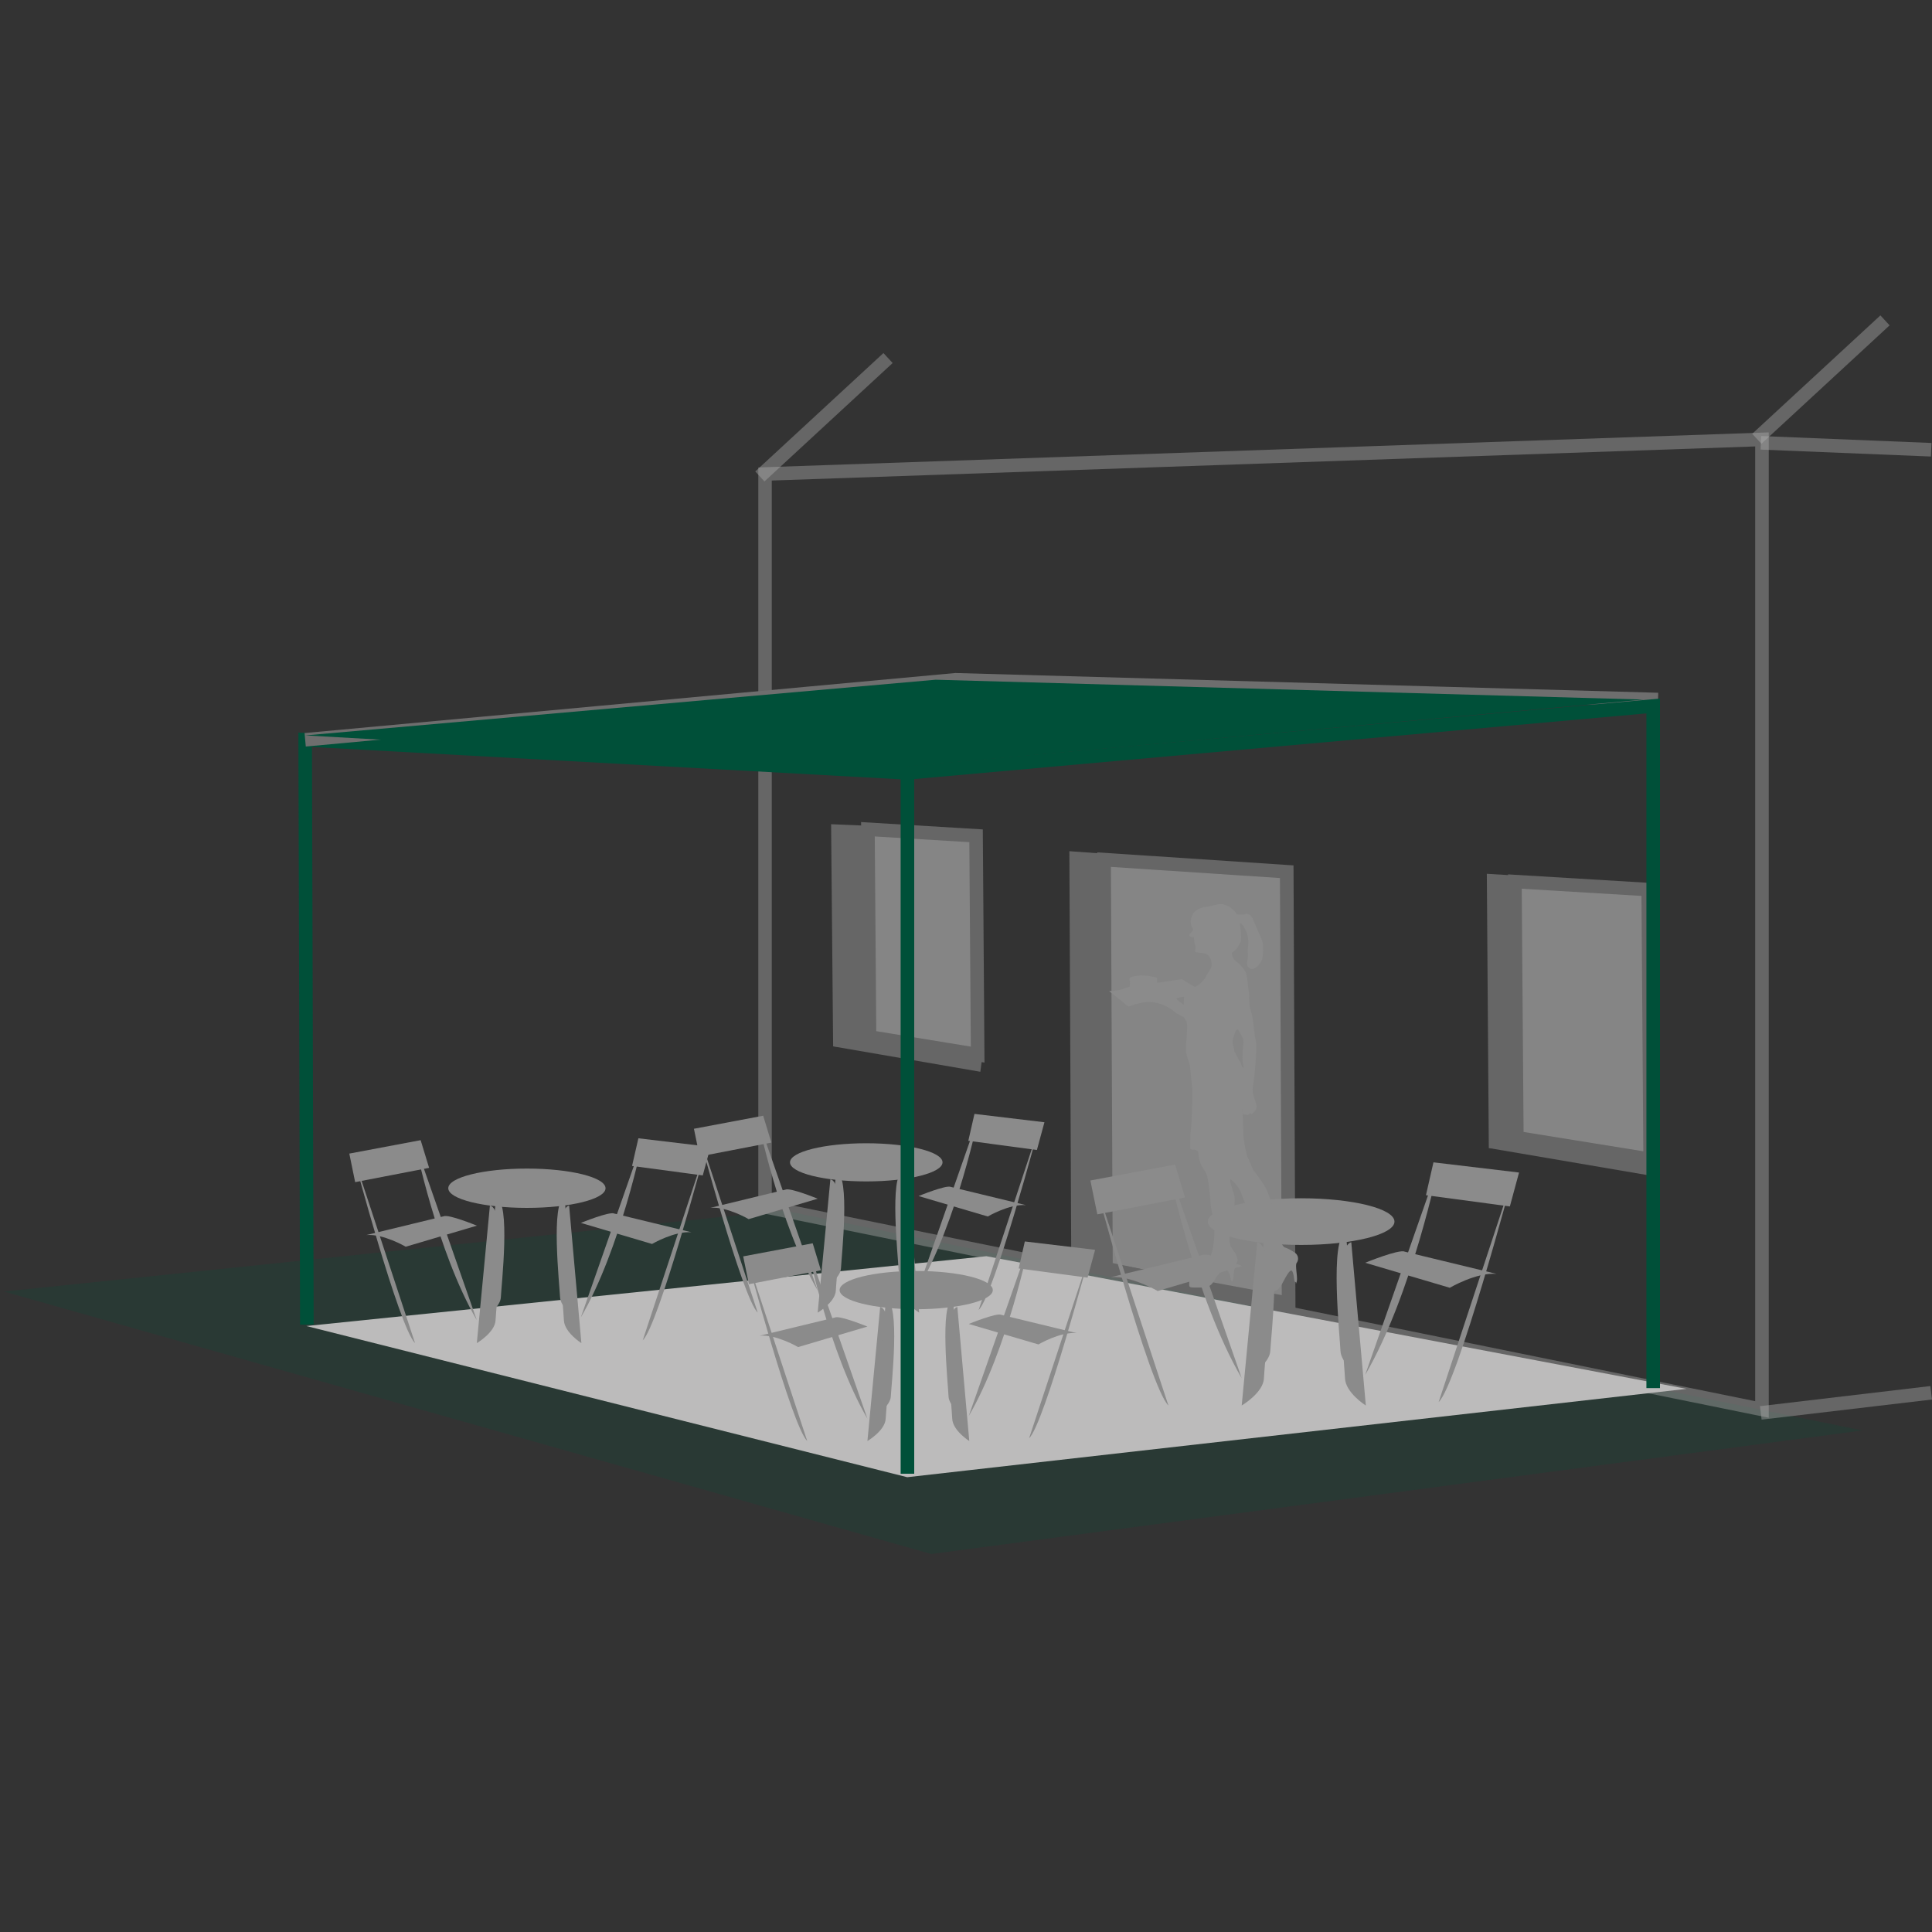 <svg id="Ebene_1" data-name="Ebene 1" xmlns="http://www.w3.org/2000/svg" width="400" height="400" viewBox="0 0 400 400"><rect x="0" y="0" width="400" height="400" fill="#333333" stroke="none"/><title>_TÜ_Aroundhome_Product_Icon</title><polygon points="192.81 321.74 0.81 267.4 162.25 250.62 385.59 296.16 192.81 321.74" style="fill:#005039;opacity:0.2"/><g style="opacity:0.4"><path d="M366.2,293.53,157,251V96.78L366.2,89.52ZM159.79,248.71l203.6,41.39V92.43l-203.6,7.06Z" style="fill:#b1b1b1"/><polygon points="338.45 240.07 308.24 237.69 307.83 180.91 338.05 182.75 338.45 240.07" style="fill:#b1b1b1"/><polygon points="341.64 240.07 314.04 235.56 313.64 182.56 341.24 184.22 341.64 240.07" style="fill:#fff"/><path d="M343.06,241.72l-30.41-5-.42-55.69,30.4,1.83Zm-27.62-7.36,24.79,4-.38-52.87-24.79-1.49Z" style="fill:#b1b1b1"/><polygon points="314.04 235.56 308.24 237.69 343.42 243.69 342.13 240 314.04 235.56" style="fill:#b1b1b1"/><polygon points="199.83 218.34 172.49 216.64 172.07 170.64 200.29 171.85 199.83 218.34" style="fill:#b1b1b1"/><polygon points="202.41 218.34 180.03 214.68 179.7 171.68 202.09 173.03 202.41 218.34" style="fill:#fff"/><path d="M203.83,220l-25.2-4.12-.35-45.68,25.2,1.52Zm-22.41-6.51,19.58,3.2-.31-42.33-19.58-1.18Z" style="fill:#b1b1b1"/><polygon points="180.03 214.68 172.49 216.64 202.97 221.9 203.43 218.39 180.03 214.68" style="fill:#b1b1b1"/><polygon points="263.62 269.43 221.8 263.46 221.4 176.23 263.22 179.24 263.62 269.43" style="fill:#b1b1b1"/><polygon points="266.81 270.45 228.98 262.66 228.58 177.97 266.41 180.48 266.81 270.45" style="fill:#fff"/><path d="M268.22,272.17l-40.63-8.37-.42-87.33,40.64,2.7Zm-37.84-10.66,35,7.22L265,181.79l-35-2.31Z" style="fill:#b1b1b1"/><polygon points="230.21 261.61 221.8 263.46 266.93 272.24 266.96 268.44 230.21 261.61" style="fill:#b1b1b1"/><polygon points="253.27 265.67 250.31 264.73 249.91 180.97 252.87 180.97 253.27 265.67" style="fill:#fff"/></g><polygon points="187.88 305.12 67.46 274.84 204.13 260.8 344.49 287.39 187.88 305.12" style="fill:#bcbbbb"/><path d="M187.83,305.84l-124.4-31.3,140.73-14.45.1,0,144.92,27.46ZM71.5,275.13l116.42,29.28,151.87-17.19L204.1,261.51Z" style="fill:#bcbbbb"/><polygon points="62.13 274.25 61.78 151.68 187.95 158.62 187.8 161.42 64.59 154.65 64.94 274.24 62.13 274.25" style="fill:#005039"/><polygon points="63.31 154.56 63.06 151.77 197.8 139.34 343.32 143.43 343.24 146.24 197.89 142.14 63.31 154.56" style="fill:#6e6e6e"/><path d="M144.47,234.07s9.21,34.6,12.41,37.7" style="fill:#8b8b8b"/><path d="M156.88,231.64s4.42,21.8,12.41,35.53" style="fill:#8b8b8b"/><line x1="166.28" y1="249.32" x2="159.7" y2="262.94" style="fill:#8b8b8b"/><line x1="155" y1="252.41" x2="148.98" y2="266.7" style="fill:#8b8b8b"/><line x1="155.6" y1="269.64" x2="168.11" y2="265.03" style="fill:#8b8b8b"/><line x1="149.9" y1="264.52" x2="160.41" y2="261.46" style="fill:#8b8b8b"/><polygon points="143.67 233.7 144.85 239.43 159.7 236.56 158.01 231 143.67 233.7" style="fill:#8b8b8b"/><path d="M147.1,250.06l15.52-3.76c.94-.47,6.67,1.88,6.67,1.88L155,252.41S150.53,249.77,147.1,250.06Z" style="fill:#8b8b8b"/><path d="M215.06,233.52s-9.24,34.6-12.44,37.7" style="fill:#8b8b8b"/><path d="M202.62,231.09s-4.43,21.8-12.44,35.53" style="fill:#8b8b8b"/><line x1="193.2" y1="248.77" x2="199.79" y2="262.39" style="fill:#8b8b8b"/><line x1="204.51" y1="251.86" x2="210.54" y2="266.15" style="fill:#8b8b8b"/><line x1="203.9" y1="269.09" x2="191.37" y2="264.48" style="fill:#8b8b8b"/><line x1="209.62" y1="263.97" x2="199.08" y2="260.91" style="fill:#8b8b8b"/><polygon points="216.24 232.35 214.68 238.09 200.48 236.19 201.75 230.62 216.24 232.35" style="fill:#8b8b8b"/><path d="M212.42,249.51l-15.55-3.77c-.94-.47-6.69,1.89-6.69,1.89l14.33,4.23S209,249.22,212.42,249.51Z" style="fill:#8b8b8b"/><path d="M169.29,271.77s3.67-2.16,3.76-4.6,2.36-22.4-1.13-23" style="fill:#8b8b8b"/><path d="M190.3,271.77s-3.43-2.16-3.52-4.6-2.2-22.4,1.06-23" style="fill:#8b8b8b"/><path d="M170.87,266.52s3.17-1.87,3.25-4,2-19.39-1-19.93" style="fill:#8b8b8b"/><path d="M189.06,266.52s-3-1.87-3.05-4-1.91-19.39.91-19.93" style="fill:#8b8b8b"/><ellipse cx="179.35" cy="240.65" rx="15.79" ry="3.95" style="fill:#8b8b8b"/><path d="M226.73,244.87S238,287.18,241.91,291" style="fill:#8b8b8b"/><path d="M241.91,241.89s5.4,26.67,15.17,43.45" style="fill:#8b8b8b"/><line x1="253.4" y1="263.52" x2="245.35" y2="280.17" style="fill:#8b8b8b"/><line x1="239.61" y1="267.29" x2="232.25" y2="284.77" style="fill:#8b8b8b"/><line x1="240.34" y1="288.37" x2="255.64" y2="282.73" style="fill:#8b8b8b"/><line x1="233.37" y1="282.11" x2="246.23" y2="278.36" style="fill:#8b8b8b"/><polygon points="225.75 244.41 227.19 251.42 245.35 247.92 243.28 241.11 225.75 244.41" style="fill:#8b8b8b"/><path d="M230,264.42l19-4.6c1.15-.58,8.16,2.3,8.16,2.3l-17.47,5.17S234.14,264.07,230,264.42Z" style="fill:#8b8b8b"/><path d="M313.06,244.2s-11.29,42.31-15.21,46.1" style="fill:#8b8b8b"/><path d="M297.85,241.22s-5.42,26.66-15.21,43.45" style="fill:#8b8b8b"/><line x1="286.32" y1="262.84" x2="294.39" y2="279.5" style="fill:#8b8b8b"/><line x1="300.15" y1="266.62" x2="307.53" y2="284.1" style="fill:#8b8b8b"/><line x1="299.41" y1="287.7" x2="284.09" y2="282.05" style="fill:#8b8b8b"/><line x1="306.41" y1="281.44" x2="293.52" y2="277.69" style="fill:#8b8b8b"/><polygon points="314.5 242.76 312.6 249.78 295.23 247.45 296.78 240.65 314.5 242.76" style="fill:#8b8b8b"/><path d="M309.83,263.74l-19-4.6c-1.15-.57-8.18,2.3-8.18,2.3l17.51,5.18S305.63,263.4,309.83,263.74Z" style="fill:#8b8b8b"/><path d="M257.08,291s4.49-2.65,4.6-5.64,2.88-27.39-1.38-28.16" style="fill:#8b8b8b"/><path d="M282.78,291s-4.2-2.65-4.31-5.64-2.69-27.39,1.3-28.16" style="fill:#8b8b8b"/><path d="M259,284.55s3.88-2.29,4-4.87,2.5-23.72-1.19-24.39" style="fill:#8b8b8b"/><path d="M281.26,284.55s-3.64-2.29-3.73-4.87-2.33-23.72,1.12-24.39" style="fill:#8b8b8b"/><ellipse cx="269.39" cy="252.92" rx="19.32" ry="4.83" style="fill:#8b8b8b"/><path d="M154.67,260.5s9.25,34.73,12.46,37.85" style="fill:#8b8b8b"/><path d="M167.13,258.05s4.44,21.89,12.46,35.67" style="fill:#8b8b8b"/><line x1="176.57" y1="275.8" x2="169.96" y2="289.47" style="fill:#8b8b8b"/><line x1="165.24" y1="278.9" x2="159.2" y2="293.25" style="fill:#8b8b8b"/><line x1="165.85" y1="296.21" x2="178.4" y2="291.58" style="fill:#8b8b8b"/><line x1="160.12" y1="291.07" x2="170.68" y2="287.99" style="fill:#8b8b8b"/><polygon points="153.87 260.12 155.05 265.88 169.96 263 168.26 257.41 153.87 260.12" style="fill:#8b8b8b"/><path d="M157.31,276.54l15.58-3.77c.94-.47,6.7,1.88,6.7,1.88l-14.35,4.25S160.76,276.26,157.31,276.54Z" style="fill:#8b8b8b"/><path d="M225.54,259.94s-9.27,34.74-12.48,37.85" style="fill:#8b8b8b"/><path d="M213.06,257.5s-4.45,21.89-12.49,35.67" style="fill:#8b8b8b"/><line x1="203.6" y1="275.25" x2="210.22" y2="288.92" style="fill:#8b8b8b"/><line x1="214.95" y1="278.35" x2="221" y2="292.7" style="fill:#8b8b8b"/><line x1="214.34" y1="295.66" x2="201.76" y2="291.02" style="fill:#8b8b8b"/><line x1="220.08" y1="290.52" x2="209.5" y2="287.44" style="fill:#8b8b8b"/><polygon points="226.73 258.76 225.17 264.52 210.91 262.62 212.18 257.03 226.73 258.76" style="fill:#8b8b8b"/><path d="M222.9,276l-15.61-3.78c-.95-.47-6.72,1.89-6.72,1.89L215,278.35S219.44,275.71,222.9,276Z" style="fill:#8b8b8b"/><path d="M179.59,298.35s3.68-2.17,3.78-4.63,2.36-22.48-1.14-23.12" style="fill:#8b8b8b"/><path d="M200.68,298.35s-3.44-2.17-3.53-4.63-2.21-22.48,1.06-23.12" style="fill:#8b8b8b"/><path d="M181.18,293.07s3.18-1.88,3.26-4,2.05-19.47-1-20" style="fill:#8b8b8b"/><path d="M199.44,293.07s-3-1.88-3.06-4-1.92-19.47.92-20" style="fill:#8b8b8b"/><ellipse cx="189.69" cy="267.1" rx="15.86" ry="3.96" style="fill:#8b8b8b"/><path d="M73.14,239.23s9.5,35.65,12.79,38.85" style="fill:#8b8b8b"/><path d="M85.93,236.72s4.55,22.46,12.79,36.61" style="fill:#8b8b8b"/><line x1="95.62" y1="254.94" x2="88.84" y2="268.97" style="fill:#8b8b8b"/><line x1="83.99" y1="258.12" x2="77.79" y2="272.85" style="fill:#8b8b8b"/><line x1="84.62" y1="275.88" x2="97.5" y2="271.13" style="fill:#8b8b8b"/><line x1="78.74" y1="270.61" x2="89.57" y2="267.45" style="fill:#8b8b8b"/><polygon points="72.32 238.84 73.53 244.75 88.84 241.79 87.09 236.06 72.32 238.84" style="fill:#8b8b8b"/><path d="M75.85,255.7l16-3.88c1-.48,6.88,1.94,6.88,1.94L84,258.12S79.39,255.41,75.85,255.7Z" style="fill:#8b8b8b"/><path d="M145.89,238.66s-9.52,35.65-12.82,38.85" style="fill:#8b8b8b"/><path d="M133.07,236.15s-4.56,22.47-12.82,36.61" style="fill:#8b8b8b"/><line x1="123.36" y1="254.37" x2="130.16" y2="268.4" style="fill:#8b8b8b"/><line x1="135.01" y1="257.55" x2="141.23" y2="272.28" style="fill:#8b8b8b"/><line x1="134.39" y1="275.32" x2="121.47" y2="270.56" style="fill:#8b8b8b"/><line x1="140.28" y1="270.04" x2="129.42" y2="266.88" style="fill:#8b8b8b"/><polygon points="147.1 237.45 145.5 243.36 130.86 241.4 132.17 235.67 147.1 237.45" style="fill:#8b8b8b"/><path d="M143.17,255.13l-16-3.88c-1-.48-6.9,1.94-6.9,1.94L135,257.55S139.63,254.84,143.17,255.13Z" style="fill:#8b8b8b"/><path d="M98.72,278.08s3.78-2.23,3.88-4.75,2.42-23.08-1.17-23.73" style="fill:#8b8b8b"/><path d="M120.37,278.08s-3.53-2.23-3.62-4.75-2.28-23.08,1.08-23.73" style="fill:#8b8b8b"/><path d="M100.35,272.67s3.27-1.93,3.35-4.12,2.1-20-1-20.54" style="fill:#8b8b8b"/><path d="M119.09,272.67s-3.06-1.93-3.14-4.12-2-20,.94-20.54" style="fill:#8b8b8b"/><ellipse cx="109.09" cy="246.01" rx="16.28" ry="4.07" style="fill:#8b8b8b"/><path d="M232.34,204.82a7.17,7.17,0,0,1,1.51-.49,3.3,3.3,0,0,0,0-1.54c-.22-.49,1-.77,2.42-.84a12.25,12.25,0,0,1,3.29.49v1.05l5.14-.77a29.44,29.44,0,0,0,2.71,1.61,5.21,5.21,0,0,0,2.2-2c.36-.91,1.17-1.62,1.24-2.53a2.53,2.53,0,0,0-.8-2.1c-.52-.49-2-.42-2.42-.56s0-.84-.15-1.33a9.26,9.26,0,0,1-.29-1.55c-.08-.56,0,0-.71-.35s.34-.84.49-1.26-.22-.56-.44-1.4a3.47,3.47,0,0,1,.66-2.32,4.14,4.14,0,0,1,2.64-1.19c.73,0,1.9-.56,3.07-.56a4.63,4.63,0,0,1,3.16,2.1,4.84,4.84,0,0,0,1.76,0c.36-.21,1.24.14,1.54.91s.8,1.83,1.09,2.6a12.9,12.9,0,0,1,1,2.45,13.64,13.64,0,0,1-.07,3c0,.91-1.62,2.87-2.64,2.24s-.29-1.75-.37-2.87.08-1.75.08-2.6a6,6,0,0,0-1.25-3.57c-.88-.91-.29.35-.29,1.68a12,12,0,0,1,0,1.75,8.71,8.71,0,0,1-.88,1.55,4.35,4.35,0,0,1-1,.84,2.71,2.71,0,0,0,.66,1.61,8.08,8.08,0,0,1,2.13,2.24c.51,1,.51,3.16.73,4.14s-.14,2.32.44,4.07.66,4.84,1,6.1-.29,8-.58,9.47.58,3.08.73,3.93-.29,1.12-.8,1.68,0,0-.44,0,0,0-.44.28,0,0-.66,0-.44-.42-.52-1.19.15,4.91.15,5.33a26.31,26.31,0,0,0,.81,4.55,13,13,0,0,1,.88,2c.29.91,1,1.4,2.56,3.86s2.42,7,2.57,9,1.46,3.93,1.76,3.93a8.35,8.35,0,0,1,2,1.05,1.48,1.48,0,0,1,.44,2.17c-.36.64.3,3.09,0,3.93s0,0-.29,0-.15-1.26-.59-2.17-1.68,1.82-2.19,2.66-.74,1.34-2.57,1.69-2.93-.21-3.15-1,.66-.64,1.17-1.13a4.07,4.07,0,0,0,1-1.19c.29-.56,0-5.05,0-5.82a30.66,30.66,0,0,0-2.42-6.17,25.66,25.66,0,0,1-2.35-5.05,6.39,6.39,0,0,0-2.2-3c-.51-.35.22,1.69.66,3.16s-.58,6.31-.88,8.27a3.75,3.75,0,0,0,.88,3.44c.66,1,.88,2,.52,2.31a8.31,8.31,0,0,0-.66,3.09,1.09,1.09,0,0,1-.37.84,3.44,3.44,0,0,1-.29-.91c0-.28-.37-1.33-.81-1.47s-1.39.21-2.42,2-1.83,1.61-3.59,1.61-1.69,0-1.69-.91.15-.49.59-.7a19.79,19.79,0,0,0,1.91-1c1-.56.51-.07.88-1.12s.58-1.62,1.1-2.81a17.23,17.23,0,0,0,.73-5.4c.07-2.17-.66-3.36-.81-5.89a46.32,46.32,0,0,0-.58-4.77c-.15-1.19-1-2-1.47-3.08a7.16,7.16,0,0,1-.44-2.18c-.22-1.12-1.69-.35-1.69-1s0-2.66.08-3.36a29.91,29.91,0,0,0,.22-3.09c.07-2.17.14-3,.14-4.8s-.14-1.65-.36-4.46-.88-2.87-.95-4.49.22-3.22.22-4.83-.37-1.34-.52-1.83-.88-.35-2.38-1.61a8.88,8.88,0,0,0-5.24-1.82,14.7,14.7,0,0,0-4,1l-4-3.23A12.42,12.42,0,0,0,232.34,204.82Zm23.06,12c.25.79,0,.65.39,1.26a9.64,9.64,0,0,0,.88,1.59c.54.7.1.7.59,1.26s.05-.46,0-1.35a22.18,22.18,0,0,1,.19-3.55c.15-.89-.61-2-1.07-2.76-.29-.51-.73.51-1,1.45A3.15,3.15,0,0,0,255.4,216.79Zm-10.5-8.88c.29.32.17-.47.24-1.36,0-.37-.34-.14-1.27,0S244.6,207.58,244.9,207.91Z" style="fill:#8b8b8b"/><polygon points="189.28 305.12 186.47 305.12 186.47 158.73 343.68 144.63 343.68 287.39 340.87 287.39 340.87 147.7 189.28 161.3 189.28 305.12" style="fill:#005039"/><polygon points="183.66 159.07 63.25 152.26 193.71 140.73 340.27 144.84 183.66 159.07" style="fill:#005039"/><g style="opacity:0.4"><rect x="364.44" y="289.03" width="35.52" height="2.81" transform="translate(-31.41 46.8) rotate(-6.73)" style="fill:#b1b1b1"/></g><g style="opacity:0.4"><rect x="380.8" y="74.75" width="2.81" height="35.3" transform="translate(274.34 470.53) rotate(-87.67)" style="fill:#b1b1b1"/></g><g style="opacity:0.4"><rect x="358.93" y="77.18" width="36.13" height="2.81" transform="translate(46.75 276.67) rotate(-42.73)" style="fill:#b1b1b1"/></g><g style="opacity:0.4"><rect x="152.52" y="84.98" width="36.13" height="2.81" transform="translate(-13.33 138.68) rotate(-42.73)" style="fill:#b1b1b1"/></g></svg>